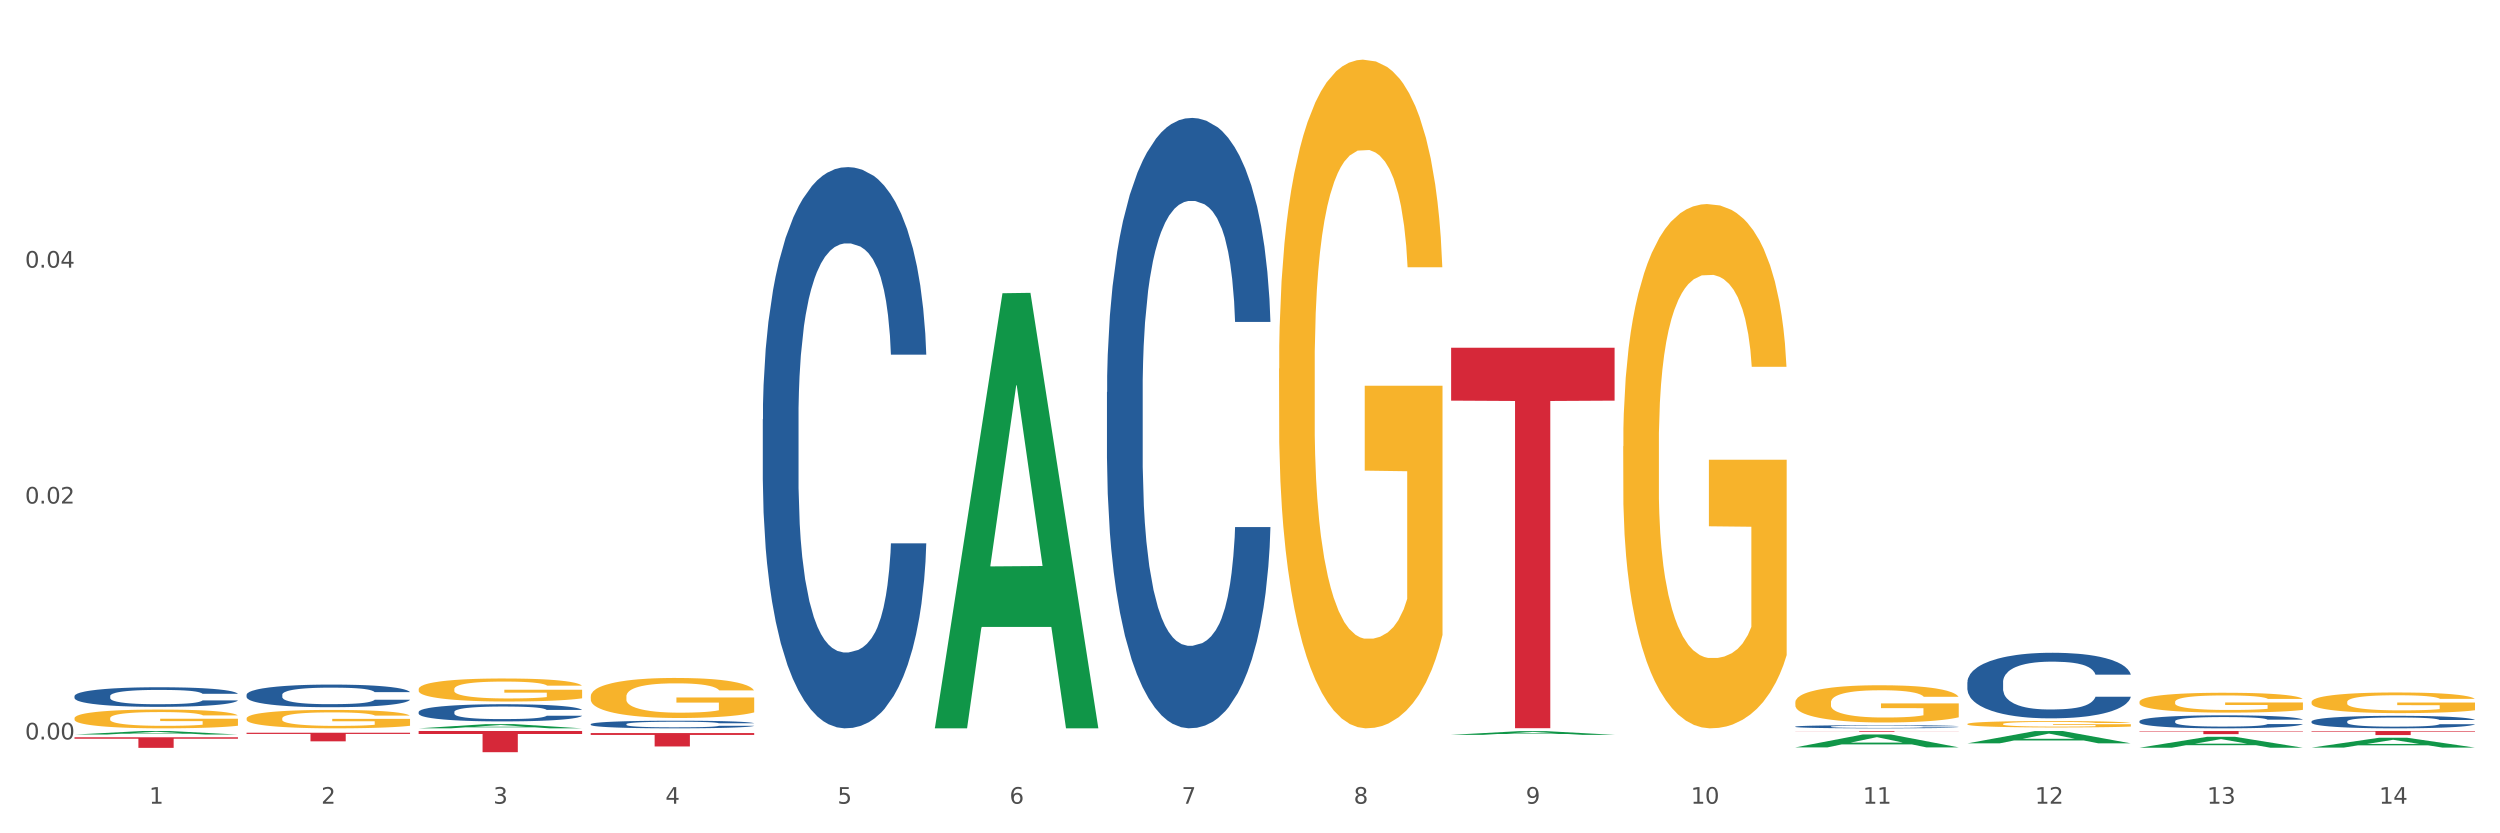 <?xml version="1.0" encoding="utf-8" standalone="no"?>
<!DOCTYPE svg PUBLIC "-//W3C//DTD SVG 1.1//EN"
  "http://www.w3.org/Graphics/SVG/1.1/DTD/svg11.dtd">
<svg xmlns:xlink="http://www.w3.org/1999/xlink" width="1080pt" height="360pt" viewBox="0 0 1080 360" xmlns="http://www.w3.org/2000/svg" version="1.1">
 <rect x="0" y="0" width="1080" height="360" fill="#333333" stroke="none"/>
 <defs>
  <style type="text/css">*{stroke-linejoin: round; stroke-linecap: butt}</style>
 </defs>
 <g id="figure_1">
  <g id="patch_1">
   <path d="M 0 360 
L 1080 360 
L 1080 0 
L 0 0 
z
" style="fill: #ffffff; stroke: #ffffff; stroke-linejoin: miter"/>
  </g>
  <g id="axes_1">
   <g id="matplotlib.axis_1">
    <g id="xtick_1">
     <g id="text_1">
      <!-- 1 -->
      <g style="fill: #4d4d4d" transform="translate(64.432 347.204) scale(0.096 -0.096)">
       <defs>
        <path id="DejaVuSans-31" d="M 794 531 
L 1825 531 
L 1825 4091 
L 703 3866 
L 703 4441 
L 1819 4666 
L 2450 4666 
L 2450 531 
L 3481 531 
L 3481 0 
L 794 0 
L 794 531 
z
" transform="scale(0.016)"/>
       </defs>
       <use xlink:href="#DejaVuSans-31"/>
      </g>
     </g>
    </g>
    <g id="xtick_2">
     <g id="text_2">
      <!-- 2 -->
      <g style="fill: #4d4d4d" transform="translate(138.771 347.204) scale(0.096 -0.096)">
       <defs>
        <path id="DejaVuSans-32" d="M 1228 531 
L 3431 531 
L 3431 0 
L 469 0 
L 469 531 
Q 828 903 1448 1529 
Q 2069 2156 2228 2338 
Q 2531 2678 2651 2914 
Q 2772 3150 2772 3378 
Q 2772 3750 2511 3984 
Q 2250 4219 1831 4219 
Q 1534 4219 1204 4116 
Q 875 4013 500 3803 
L 500 4441 
Q 881 4594 1212 4672 
Q 1544 4750 1819 4750 
Q 2544 4750 2975 4387 
Q 3406 4025 3406 3419 
Q 3406 3131 3298 2873 
Q 3191 2616 2906 2266 
Q 2828 2175 2409 1742 
Q 1991 1309 1228 531 
z
" transform="scale(0.016)"/>
       </defs>
       <use xlink:href="#DejaVuSans-32"/>
      </g>
     </g>
    </g>
    <g id="xtick_3">
     <g id="text_3">
      <!-- 3 -->
      <g style="fill: #4d4d4d" transform="translate(213.109 347.204) scale(0.096 -0.096)">
       <defs>
        <path id="DejaVuSans-33" d="M 2597 2516 
Q 3050 2419 3304 2112 
Q 3559 1806 3559 1356 
Q 3559 666 3084 287 
Q 2609 -91 1734 -91 
Q 1441 -91 1130 -33 
Q 819 25 488 141 
L 488 750 
Q 750 597 1062 519 
Q 1375 441 1716 441 
Q 2309 441 2620 675 
Q 2931 909 2931 1356 
Q 2931 1769 2642 2001 
Q 2353 2234 1838 2234 
L 1294 2234 
L 1294 2753 
L 1863 2753 
Q 2328 2753 2575 2939 
Q 2822 3125 2822 3475 
Q 2822 3834 2567 4026 
Q 2313 4219 1838 4219 
Q 1578 4219 1281 4162 
Q 984 4106 628 3988 
L 628 4550 
Q 988 4650 1302 4700 
Q 1616 4750 1894 4750 
Q 2613 4750 3031 4423 
Q 3450 4097 3450 3541 
Q 3450 3153 3228 2886 
Q 3006 2619 2597 2516 
z
" transform="scale(0.016)"/>
       </defs>
       <use xlink:href="#DejaVuSans-33"/>
      </g>
     </g>
    </g>
    <g id="xtick_4">
     <g id="text_4">
      <!-- 4 -->
      <g style="fill: #4d4d4d" transform="translate(287.448 347.204) scale(0.096 -0.096)">
       <defs>
        <path id="DejaVuSans-34" d="M 2419 4116 
L 825 1625 
L 2419 1625 
L 2419 4116 
z
M 2253 4666 
L 3047 4666 
L 3047 1625 
L 3713 1625 
L 3713 1100 
L 3047 1100 
L 3047 0 
L 2419 0 
L 2419 1100 
L 313 1100 
L 313 1709 
L 2253 4666 
z
" transform="scale(0.016)"/>
       </defs>
       <use xlink:href="#DejaVuSans-34"/>
      </g>
     </g>
    </g>
    <g id="xtick_5">
     <g id="text_5">
      <!-- 5 -->
      <g style="fill: #4d4d4d" transform="translate(361.787 347.204) scale(0.096 -0.096)">
       <defs>
        <path id="DejaVuSans-35" d="M 691 4666 
L 3169 4666 
L 3169 4134 
L 1269 4134 
L 1269 2991 
Q 1406 3038 1543 3061 
Q 1681 3084 1819 3084 
Q 2600 3084 3056 2656 
Q 3513 2228 3513 1497 
Q 3513 744 3044 326 
Q 2575 -91 1722 -91 
Q 1428 -91 1123 -41 
Q 819 9 494 109 
L 494 744 
Q 775 591 1075 516 
Q 1375 441 1709 441 
Q 2250 441 2565 725 
Q 2881 1009 2881 1497 
Q 2881 1984 2565 2268 
Q 2250 2553 1709 2553 
Q 1456 2553 1204 2497 
Q 953 2441 691 2322 
L 691 4666 
z
" transform="scale(0.016)"/>
       </defs>
       <use xlink:href="#DejaVuSans-35"/>
      </g>
     </g>
    </g>
    <g id="xtick_6">
     <g id="text_6">
      <!-- 6 -->
      <g style="fill: #4d4d4d" transform="translate(436.125 347.204) scale(0.096 -0.096)">
       <defs>
        <path id="DejaVuSans-36" d="M 2113 2584 
Q 1688 2584 1439 2293 
Q 1191 2003 1191 1497 
Q 1191 994 1439 701 
Q 1688 409 2113 409 
Q 2538 409 2786 701 
Q 3034 994 3034 1497 
Q 3034 2003 2786 2293 
Q 2538 2584 2113 2584 
z
M 3366 4563 
L 3366 3988 
Q 3128 4100 2886 4159 
Q 2644 4219 2406 4219 
Q 1781 4219 1451 3797 
Q 1122 3375 1075 2522 
Q 1259 2794 1537 2939 
Q 1816 3084 2150 3084 
Q 2853 3084 3261 2657 
Q 3669 2231 3669 1497 
Q 3669 778 3244 343 
Q 2819 -91 2113 -91 
Q 1303 -91 875 529 
Q 447 1150 447 2328 
Q 447 3434 972 4092 
Q 1497 4750 2381 4750 
Q 2619 4750 2861 4703 
Q 3103 4656 3366 4563 
z
" transform="scale(0.016)"/>
       </defs>
       <use xlink:href="#DejaVuSans-36"/>
      </g>
     </g>
    </g>
    <g id="xtick_7">
     <g id="text_7">
      <!-- 7 -->
      <g style="fill: #4d4d4d" transform="translate(510.464 347.204) scale(0.096 -0.096)">
       <defs>
        <path id="DejaVuSans-37" d="M 525 4666 
L 3525 4666 
L 3525 4397 
L 1831 0 
L 1172 0 
L 2766 4134 
L 525 4134 
L 525 4666 
z
" transform="scale(0.016)"/>
       </defs>
       <use xlink:href="#DejaVuSans-37"/>
      </g>
     </g>
    </g>
    <g id="xtick_8">
     <g id="text_8">
      <!-- 8 -->
      <g style="fill: #4d4d4d" transform="translate(584.803 347.204) scale(0.096 -0.096)">
       <defs>
        <path id="DejaVuSans-38" d="M 2034 2216 
Q 1584 2216 1326 1975 
Q 1069 1734 1069 1313 
Q 1069 891 1326 650 
Q 1584 409 2034 409 
Q 2484 409 2743 651 
Q 3003 894 3003 1313 
Q 3003 1734 2745 1975 
Q 2488 2216 2034 2216 
z
M 1403 2484 
Q 997 2584 770 2862 
Q 544 3141 544 3541 
Q 544 4100 942 4425 
Q 1341 4750 2034 4750 
Q 2731 4750 3128 4425 
Q 3525 4100 3525 3541 
Q 3525 3141 3298 2862 
Q 3072 2584 2669 2484 
Q 3125 2378 3379 2068 
Q 3634 1759 3634 1313 
Q 3634 634 3220 271 
Q 2806 -91 2034 -91 
Q 1263 -91 848 271 
Q 434 634 434 1313 
Q 434 1759 690 2068 
Q 947 2378 1403 2484 
z
M 1172 3481 
Q 1172 3119 1398 2916 
Q 1625 2713 2034 2713 
Q 2441 2713 2670 2916 
Q 2900 3119 2900 3481 
Q 2900 3844 2670 4047 
Q 2441 4250 2034 4250 
Q 1625 4250 1398 4047 
Q 1172 3844 1172 3481 
z
" transform="scale(0.016)"/>
       </defs>
       <use xlink:href="#DejaVuSans-38"/>
      </g>
     </g>
    </g>
    <g id="xtick_9">
     <g id="text_9">
      <!-- 9 -->
      <g style="fill: #4d4d4d" transform="translate(659.142 347.204) scale(0.096 -0.096)">
       <defs>
        <path id="DejaVuSans-39" d="M 703 97 
L 703 672 
Q 941 559 1184 500 
Q 1428 441 1663 441 
Q 2288 441 2617 861 
Q 2947 1281 2994 2138 
Q 2813 1869 2534 1725 
Q 2256 1581 1919 1581 
Q 1219 1581 811 2004 
Q 403 2428 403 3163 
Q 403 3881 828 4315 
Q 1253 4750 1959 4750 
Q 2769 4750 3195 4129 
Q 3622 3509 3622 2328 
Q 3622 1225 3098 567 
Q 2575 -91 1691 -91 
Q 1453 -91 1209 -44 
Q 966 3 703 97 
z
M 1959 2075 
Q 2384 2075 2632 2365 
Q 2881 2656 2881 3163 
Q 2881 3666 2632 3958 
Q 2384 4250 1959 4250 
Q 1534 4250 1286 3958 
Q 1038 3666 1038 3163 
Q 1038 2656 1286 2365 
Q 1534 2075 1959 2075 
z
" transform="scale(0.016)"/>
       </defs>
       <use xlink:href="#DejaVuSans-39"/>
      </g>
     </g>
    </g>
    <g id="xtick_10">
     <g id="text_10">
      <!-- 10 -->
      <g style="fill: #4d4d4d" transform="translate(730.426 347.204) scale(0.096 -0.096)">
       <defs>
        <path id="DejaVuSans-30" d="M 2034 4250 
Q 1547 4250 1301 3770 
Q 1056 3291 1056 2328 
Q 1056 1369 1301 889 
Q 1547 409 2034 409 
Q 2525 409 2770 889 
Q 3016 1369 3016 2328 
Q 3016 3291 2770 3770 
Q 2525 4250 2034 4250 
z
M 2034 4750 
Q 2819 4750 3233 4129 
Q 3647 3509 3647 2328 
Q 3647 1150 3233 529 
Q 2819 -91 2034 -91 
Q 1250 -91 836 529 
Q 422 1150 422 2328 
Q 422 3509 836 4129 
Q 1250 4750 2034 4750 
z
" transform="scale(0.016)"/>
       </defs>
       <use xlink:href="#DejaVuSans-31"/>
       <use xlink:href="#DejaVuSans-30" transform="translate(63.623 0)"/>
      </g>
     </g>
    </g>
    <g id="xtick_11">
     <g id="text_11">
      <!-- 11 -->
      <g style="fill: #4d4d4d" transform="translate(804.765 347.204) scale(0.096 -0.096)">
       <use xlink:href="#DejaVuSans-31"/>
       <use xlink:href="#DejaVuSans-31" transform="translate(63.623 0)"/>
      </g>
     </g>
    </g>
    <g id="xtick_12">
     <g id="text_12">
      <!-- 12 -->
      <g style="fill: #4d4d4d" transform="translate(879.104 347.204) scale(0.096 -0.096)">
       <use xlink:href="#DejaVuSans-31"/>
       <use xlink:href="#DejaVuSans-32" transform="translate(63.623 0)"/>
      </g>
     </g>
    </g>
    <g id="xtick_13">
     <g id="text_13">
      <!-- 13 -->
      <g style="fill: #4d4d4d" transform="translate(953.442 347.204) scale(0.096 -0.096)">
       <use xlink:href="#DejaVuSans-31"/>
       <use xlink:href="#DejaVuSans-33" transform="translate(63.623 0)"/>
      </g>
     </g>
    </g>
    <g id="xtick_14">
     <g id="text_14">
      <!-- 14 -->
      <g style="fill: #4d4d4d" transform="translate(1027.781 347.204) scale(0.096 -0.096)">
       <use xlink:href="#DejaVuSans-31"/>
       <use xlink:href="#DejaVuSans-34" transform="translate(63.623 0)"/>
      </g>
     </g>
    </g>
    <g id="xtick_15"/>
    <g id="xtick_16"/>
    <g id="xtick_17"/>
    <g id="xtick_18"/>
    <g id="xtick_19"/>
    <g id="xtick_20"/>
    <g id="xtick_21"/>
    <g id="xtick_22"/>
    <g id="xtick_23"/>
    <g id="xtick_24"/>
    <g id="xtick_25"/>
    <g id="xtick_26"/>
    <g id="xtick_27"/>
   </g>
   <g id="matplotlib.axis_2">
    <g id="ytick_1">
     <g id="text_15">
      <!-- 0.00 -->
      <g style="fill: #4d4d4d" transform="translate(10.8 319.451) scale(0.096 -0.096)">
       <defs>
        <path id="DejaVuSans-2e" d="M 684 794 
L 1344 794 
L 1344 0 
L 684 0 
L 684 794 
z
" transform="scale(0.016)"/>
       </defs>
       <use xlink:href="#DejaVuSans-30"/>
       <use xlink:href="#DejaVuSans-2e" transform="translate(63.623 0)"/>
       <use xlink:href="#DejaVuSans-30" transform="translate(95.41 0)"/>
       <use xlink:href="#DejaVuSans-30" transform="translate(159.033 0)"/>
      </g>
     </g>
    </g>
    <g id="ytick_2">
     <g id="text_16">
      <!-- 0.02 -->
      <g style="fill: #4d4d4d" transform="translate(10.8 217.541) scale(0.096 -0.096)">
       <use xlink:href="#DejaVuSans-30"/>
       <use xlink:href="#DejaVuSans-2e" transform="translate(63.623 0)"/>
       <use xlink:href="#DejaVuSans-30" transform="translate(95.41 0)"/>
       <use xlink:href="#DejaVuSans-32" transform="translate(159.033 0)"/>
      </g>
     </g>
    </g>
    <g id="ytick_3">
     <g id="text_17">
      <!-- 0.04 -->
      <g style="fill: #4d4d4d" transform="translate(10.8 115.63) scale(0.096 -0.096)">
       <use xlink:href="#DejaVuSans-30"/>
       <use xlink:href="#DejaVuSans-2e" transform="translate(63.623 0)"/>
       <use xlink:href="#DejaVuSans-30" transform="translate(95.41 0)"/>
       <use xlink:href="#DejaVuSans-34" transform="translate(159.033 0)"/>
      </g>
     </g>
    </g>
    <g id="ytick_4"/>
    <g id="ytick_5"/>
    <g id="ytick_6"/>
   </g>
   <g id="PolyCollection_1">
    <path d="M 32.175 317.324 
L 32.248 317.323 
L 61.37 315.805 
L 73.456 315.804 
L 102.797 317.327 
L 88.818 317.327 
L 82.484 316.972 
L 52.415 316.972 
L 52.197 316.978 
L 46.081 317.327 
L 32.175 317.327 
L 32.175 317.324 
L 56.201 316.761 
L 78.698 316.759 
L 67.559 316.129 
L 67.413 316.126 
L 67.267 316.13 
L 56.128 316.759 
L 56.201 316.761 
L 32.175 317.324 
z
" clip-path="url(#ped62e081a7)" style="fill: #109648"/>
    <path d="M 180.852 314.64 
L 180.925 314.639 
L 210.048 312.813 
L 222.133 312.811 
L 251.474 314.644 
L 237.495 314.644 
L 231.161 314.217 
L 201.092 314.217 
L 200.874 314.224 
L 194.758 314.644 
L 180.852 314.644 
L 180.852 314.64 
L 204.878 313.962 
L 227.375 313.961 
L 216.236 313.202 
L 216.09 313.198 
L 215.945 313.203 
L 204.806 313.961 
L 204.878 313.962 
L 180.852 314.64 
z
" clip-path="url(#ped62e081a7)" style="fill: #109648"/>
    <path d="M 403.869 314.29 
L 403.941 314.114 
L 433.064 126.677 
L 445.15 126.501 
L 474.49 314.644 
L 460.512 314.644 
L 454.177 270.832 
L 424.109 270.832 
L 423.89 271.539 
L 417.774 314.644 
L 403.869 314.644 
L 403.869 314.29 
L 427.895 244.686 
L 450.392 244.51 
L 439.252 166.602 
L 439.107 166.249 
L 438.961 166.779 
L 427.822 244.51 
L 427.895 244.686 
L 403.869 314.29 
z
" clip-path="url(#ped62e081a7)" style="fill: #109648"/>
    <path d="M 626.885 317.45 
L 626.957 317.449 
L 656.08 315.86 
L 668.166 315.859 
L 697.506 317.453 
L 683.528 317.453 
L 677.194 317.082 
L 647.125 317.082 
L 646.906 317.088 
L 640.791 317.453 
L 626.885 317.453 
L 626.885 317.45 
L 650.911 316.86 
L 673.408 316.859 
L 662.268 316.198 
L 662.123 316.195 
L 661.977 316.2 
L 650.838 316.859 
L 650.911 316.86 
L 626.885 317.45 
z
" clip-path="url(#ped62e081a7)" style="fill: #109648"/>
    <path d="M 552.546 159.253 
L 552.629 158.989 
L 552.629 149.492 
L 552.796 141.313 
L 553.63 121.527 
L 554.881 105.17 
L 555.798 96.464 
L 556.715 89.34 
L 557.799 82.217 
L 559.133 74.83 
L 561.551 64.014 
L 563.052 58.473 
L 564.886 52.669 
L 568.221 44.227 
L 570.639 39.478 
L 573.141 35.521 
L 577.226 30.772 
L 579.894 28.662 
L 582.729 27.079 
L 586.148 26.023 
L 588.732 25.759 
L 594.402 26.551 
L 599.238 28.925 
L 601.573 30.772 
L 604.574 33.938 
L 606.158 36.049 
L 608.743 40.27 
L 611.411 45.81 
L 613.246 50.559 
L 615.997 59.529 
L 618.082 68.499 
L 619.999 79.579 
L 621 87.23 
L 621.75 94.353 
L 622.417 102.531 
L 623.084 115.459 
L 608.076 115.459 
L 607.493 106.225 
L 606.575 97.519 
L 605.241 89.077 
L 604.074 83.8 
L 602.073 77.205 
L 600.239 72.984 
L 598.321 69.818 
L 595.986 67.179 
L 594.152 65.86 
L 591.567 64.805 
L 586.481 65.069 
L 583.063 67.179 
L 580.728 69.818 
L 579.227 72.192 
L 577.893 74.83 
L 576.392 78.524 
L 574.641 84.064 
L 573.391 89.077 
L 572.14 95.408 
L 571.139 101.74 
L 570.222 109.127 
L 569.472 117.042 
L 568.888 125.22 
L 568.388 135.245 
L 567.971 151.866 
L 567.971 188.01 
L 568.138 196.188 
L 568.555 207.005 
L 569.055 215.183 
L 569.889 224.945 
L 570.639 231.54 
L 572.057 241.038 
L 573.641 248.952 
L 574.891 253.965 
L 576.142 258.186 
L 578.31 263.99 
L 580.728 268.739 
L 582.812 271.641 
L 585.647 274.279 
L 587.565 275.334 
L 589.233 275.862 
L 593.318 275.862 
L 596.236 275.071 
L 599.488 273.224 
L 601.99 270.849 
L 604.074 267.947 
L 606.409 263.199 
L 607.909 258.714 
L 607.909 203.575 
L 589.566 203.311 
L 589.566 166.64 
L 623.168 166.64 
L 623.168 274.279 
L 621.75 279.819 
L 620.166 284.832 
L 618.499 289.317 
L 615.997 294.857 
L 612.996 300.134 
L 610.327 303.827 
L 607.493 306.993 
L 604.157 309.895 
L 599.822 312.533 
L 597.154 313.589 
L 593.818 314.38 
L 589.9 314.644 
L 586.481 314.116 
L 583.146 312.797 
L 579.644 310.423 
L 576.226 306.993 
L 573.641 303.563 
L 571.056 299.342 
L 568.305 293.802 
L 566.137 288.525 
L 564.469 283.777 
L 562.635 277.709 
L 560.634 269.794 
L 559.133 262.671 
L 557.799 255.284 
L 556.381 245.786 
L 555.381 237.608 
L 554.38 227.319 
L 553.797 219.668 
L 553.13 207.796 
L 552.629 191.175 
L 552.546 159.253 
z
" clip-path="url(#ped62e081a7)" style="fill: #f7b32b"/>
    <path d="M 701.223 192.808 
L 701.307 192.601 
L 701.307 185.154 
L 701.474 178.742 
L 702.307 163.228 
L 703.558 150.403 
L 704.475 143.577 
L 705.392 137.992 
L 706.476 132.407 
L 707.81 126.615 
L 710.228 118.134 
L 711.729 113.79 
L 713.563 109.239 
L 716.899 102.62 
L 719.317 98.896 
L 721.818 95.794 
L 725.903 92.07 
L 728.572 90.415 
L 731.406 89.174 
L 734.825 88.347 
L 737.41 88.14 
L 743.08 88.761 
L 747.915 90.622 
L 750.25 92.07 
L 753.252 94.552 
L 754.836 96.207 
L 757.421 99.517 
L 760.089 103.861 
L 761.923 107.584 
L 764.675 114.617 
L 766.759 121.65 
L 768.677 130.338 
L 769.677 136.337 
L 770.428 141.922 
L 771.095 148.334 
L 771.762 158.47 
L 756.754 158.47 
L 756.17 151.23 
L 755.253 144.404 
L 753.919 137.785 
L 752.751 133.648 
L 750.75 128.476 
L 748.916 125.167 
L 746.998 122.684 
L 744.664 120.616 
L 742.829 119.582 
L 740.245 118.754 
L 735.159 118.961 
L 731.74 120.616 
L 729.405 122.684 
L 727.905 124.546 
L 726.571 126.615 
L 725.07 129.511 
L 723.319 133.855 
L 722.068 137.785 
L 720.817 142.749 
L 719.817 147.714 
L 718.9 153.506 
L 718.149 159.711 
L 717.566 166.124 
L 717.065 173.984 
L 716.648 187.016 
L 716.648 215.354 
L 716.815 221.767 
L 717.232 230.248 
L 717.732 236.66 
L 718.566 244.314 
L 719.317 249.485 
L 720.734 256.932 
L 722.318 263.137 
L 723.569 267.068 
L 724.82 270.377 
L 726.987 274.928 
L 729.405 278.651 
L 731.49 280.927 
L 734.325 282.995 
L 736.242 283.823 
L 737.91 284.236 
L 741.996 284.236 
L 744.914 283.616 
L 748.166 282.168 
L 750.667 280.306 
L 752.751 278.031 
L 755.086 274.308 
L 756.587 270.791 
L 756.587 227.559 
L 738.244 227.352 
L 738.244 198.599 
L 771.845 198.599 
L 771.845 282.995 
L 770.428 287.339 
L 768.844 291.269 
L 767.176 294.786 
L 764.675 299.13 
L 761.673 303.267 
L 759.005 306.163 
L 756.17 308.645 
L 752.835 310.92 
L 748.499 312.989 
L 745.831 313.816 
L 742.496 314.437 
L 738.577 314.644 
L 735.159 314.23 
L 731.823 313.196 
L 728.321 311.334 
L 724.903 308.645 
L 722.318 305.956 
L 719.733 302.646 
L 716.982 298.302 
L 714.814 294.165 
L 713.147 290.442 
L 711.312 285.684 
L 709.311 279.479 
L 707.81 273.894 
L 706.476 268.102 
L 705.059 260.655 
L 704.058 254.243 
L 703.058 246.176 
L 702.474 240.177 
L 701.807 230.868 
L 701.307 217.837 
L 701.223 192.808 
z
" clip-path="url(#ped62e081a7)" style="fill: #f7b32b"/>
    <path d="M 775.562 303.461 
L 775.645 303.447 
L 775.645 302.917 
L 775.812 302.462 
L 776.646 301.359 
L 777.897 300.448 
L 778.814 299.963 
L 779.731 299.566 
L 780.815 299.17 
L 782.149 298.758 
L 784.567 298.155 
L 786.068 297.847 
L 787.902 297.523 
L 791.237 297.053 
L 793.655 296.788 
L 796.157 296.568 
L 800.242 296.303 
L 802.91 296.186 
L 805.745 296.098 
L 809.164 296.039 
L 811.748 296.024 
L 817.418 296.068 
L 822.254 296.201 
L 824.589 296.303 
L 827.59 296.48 
L 829.175 296.597 
L 831.759 296.833 
L 834.427 297.141 
L 836.262 297.406 
L 839.013 297.906 
L 841.098 298.405 
L 843.015 299.023 
L 844.016 299.449 
L 844.766 299.846 
L 845.433 300.301 
L 846.1 301.021 
L 831.092 301.021 
L 830.509 300.507 
L 829.592 300.022 
L 828.257 299.552 
L 827.09 299.258 
L 825.089 298.89 
L 823.255 298.655 
L 821.337 298.479 
L 819.002 298.332 
L 817.168 298.258 
L 814.583 298.199 
L 809.497 298.214 
L 806.079 298.332 
L 803.744 298.479 
L 802.243 298.611 
L 800.909 298.758 
L 799.408 298.964 
L 797.657 299.272 
L 796.407 299.552 
L 795.156 299.904 
L 794.156 300.257 
L 793.238 300.669 
L 792.488 301.11 
L 791.904 301.565 
L 791.404 302.124 
L 790.987 303.05 
L 790.987 305.063 
L 791.154 305.519 
L 791.571 306.122 
L 792.071 306.577 
L 792.905 307.121 
L 793.655 307.488 
L 795.073 308.018 
L 796.657 308.459 
L 797.908 308.738 
L 799.158 308.973 
L 801.326 309.296 
L 803.744 309.561 
L 805.829 309.723 
L 808.663 309.87 
L 810.581 309.928 
L 812.249 309.958 
L 816.334 309.958 
L 819.253 309.914 
L 822.504 309.811 
L 825.006 309.678 
L 827.09 309.517 
L 829.425 309.252 
L 830.926 309.002 
L 830.926 305.93 
L 812.582 305.916 
L 812.582 303.873 
L 846.184 303.873 
L 846.184 309.87 
L 844.766 310.178 
L 843.182 310.457 
L 841.515 310.707 
L 839.013 311.016 
L 836.012 311.31 
L 833.344 311.516 
L 830.509 311.692 
L 827.174 311.854 
L 822.838 312.001 
L 820.17 312.059 
L 816.835 312.104 
L 812.916 312.118 
L 809.497 312.089 
L 806.162 312.015 
L 802.66 311.883 
L 799.242 311.692 
L 796.657 311.501 
L 794.072 311.266 
L 791.321 310.957 
L 789.153 310.663 
L 787.485 310.399 
L 785.651 310.061 
L 783.65 309.62 
L 782.149 309.223 
L 780.815 308.811 
L 779.398 308.282 
L 778.397 307.827 
L 777.396 307.253 
L 776.813 306.827 
L 776.146 306.166 
L 775.645 305.24 
L 775.562 303.461 
z
" clip-path="url(#ped62e081a7)" style="fill: #f7b32b"/>
    <path d="M 849.901 312.77 
L 849.984 312.767 
L 849.984 312.676 
L 850.151 312.598 
L 850.985 312.408 
L 852.235 312.252 
L 853.153 312.168 
L 854.07 312.1 
L 855.154 312.032 
L 856.488 311.961 
L 858.906 311.857 
L 860.407 311.804 
L 862.241 311.749 
L 865.576 311.668 
L 867.994 311.622 
L 870.495 311.584 
L 874.581 311.539 
L 877.249 311.519 
L 880.084 311.504 
L 883.502 311.493 
L 886.087 311.491 
L 891.757 311.499 
L 896.593 311.521 
L 898.927 311.539 
L 901.929 311.569 
L 903.513 311.59 
L 906.098 311.63 
L 908.766 311.683 
L 910.601 311.729 
L 913.352 311.814 
L 915.436 311.9 
L 917.354 312.007 
L 918.355 312.08 
L 919.105 312.148 
L 919.772 312.226 
L 920.439 312.35 
L 905.431 312.35 
L 904.847 312.262 
L 903.93 312.178 
L 902.596 312.098 
L 901.429 312.047 
L 899.428 311.984 
L 897.593 311.943 
L 895.676 311.913 
L 893.341 311.888 
L 891.507 311.875 
L 888.922 311.865 
L 883.836 311.868 
L 880.417 311.888 
L 878.083 311.913 
L 876.582 311.936 
L 875.248 311.961 
L 873.747 311.996 
L 871.996 312.05 
L 870.745 312.098 
L 869.495 312.158 
L 868.494 312.219 
L 867.577 312.29 
L 866.827 312.365 
L 866.243 312.444 
L 865.743 312.54 
L 865.326 312.699 
L 865.326 313.045 
L 865.493 313.124 
L 865.91 313.227 
L 866.41 313.306 
L 867.244 313.399 
L 867.994 313.462 
L 869.411 313.553 
L 870.996 313.629 
L 872.246 313.677 
L 873.497 313.718 
L 875.665 313.773 
L 878.083 313.819 
L 880.167 313.847 
L 883.002 313.872 
L 884.92 313.882 
L 886.587 313.887 
L 890.673 313.887 
L 893.591 313.879 
L 896.843 313.862 
L 899.344 313.839 
L 901.429 313.811 
L 903.763 313.766 
L 905.264 313.723 
L 905.264 313.194 
L 886.921 313.192 
L 886.921 312.841 
L 920.523 312.841 
L 920.523 313.872 
L 919.105 313.925 
L 917.521 313.973 
L 915.853 314.016 
L 913.352 314.069 
L 910.35 314.12 
L 907.682 314.155 
L 904.847 314.185 
L 901.512 314.213 
L 897.177 314.238 
L 894.508 314.248 
L 891.173 314.256 
L 887.254 314.259 
L 883.836 314.253 
L 880.501 314.241 
L 876.999 314.218 
L 873.58 314.185 
L 870.996 314.152 
L 868.411 314.112 
L 865.659 314.059 
L 863.492 314.008 
L 861.824 313.963 
L 859.99 313.905 
L 857.989 313.829 
L 856.488 313.761 
L 855.154 313.69 
L 853.736 313.599 
L 852.736 313.521 
L 851.735 313.422 
L 851.151 313.349 
L 850.484 313.235 
L 849.984 313.076 
L 849.901 312.77 
z
" clip-path="url(#ped62e081a7)" style="fill: #f7b32b"/>
    <path d="M 32.175 310.277 
L 32.258 310.27 
L 32.258 310.003 
L 32.425 309.773 
L 33.259 309.217 
L 34.51 308.757 
L 35.427 308.512 
L 36.344 308.312 
L 37.428 308.112 
L 38.762 307.904 
L 41.18 307.601 
L 42.681 307.445 
L 44.515 307.282 
L 47.85 307.044 
L 50.268 306.911 
L 52.77 306.8 
L 56.855 306.666 
L 59.523 306.607 
L 62.358 306.563 
L 65.777 306.533 
L 68.361 306.525 
L 74.031 306.548 
L 78.867 306.614 
L 81.202 306.666 
L 84.203 306.755 
L 85.788 306.815 
L 88.372 306.933 
L 91.04 307.089 
L 92.875 307.222 
L 95.626 307.474 
L 97.711 307.727 
L 99.628 308.038 
L 100.629 308.253 
L 101.379 308.453 
L 102.046 308.683 
L 102.713 309.046 
L 87.705 309.046 
L 87.122 308.787 
L 86.204 308.542 
L 84.87 308.305 
L 83.703 308.157 
L 81.702 307.971 
L 79.868 307.853 
L 77.95 307.764 
L 75.615 307.689 
L 73.781 307.652 
L 71.196 307.623 
L 66.11 307.63 
L 62.692 307.689 
L 60.357 307.764 
L 58.856 307.83 
L 57.522 307.904 
L 56.021 308.008 
L 54.27 308.164 
L 53.02 308.305 
L 51.769 308.483 
L 50.768 308.661 
L 49.851 308.868 
L 49.101 309.091 
L 48.517 309.321 
L 48.017 309.602 
L 47.6 310.069 
L 47.6 311.085 
L 47.767 311.315 
L 48.184 311.619 
L 48.684 311.849 
L 49.518 312.123 
L 50.268 312.308 
L 51.686 312.575 
L 53.27 312.798 
L 54.52 312.939 
L 55.771 313.057 
L 57.939 313.22 
L 60.357 313.354 
L 62.441 313.435 
L 65.276 313.509 
L 67.194 313.539 
L 68.862 313.554 
L 72.947 313.554 
L 75.865 313.532 
L 79.117 313.48 
L 81.619 313.413 
L 83.703 313.332 
L 86.038 313.198 
L 87.538 313.072 
L 87.538 311.523 
L 69.195 311.515 
L 69.195 310.485 
L 102.797 310.485 
L 102.797 313.509 
L 101.379 313.665 
L 99.795 313.806 
L 98.128 313.932 
L 95.626 314.088 
L 92.625 314.236 
L 89.956 314.34 
L 87.122 314.429 
L 83.786 314.51 
L 79.451 314.584 
L 76.783 314.614 
L 73.447 314.636 
L 69.529 314.644 
L 66.11 314.629 
L 62.775 314.592 
L 59.273 314.525 
L 55.855 314.429 
L 53.27 314.332 
L 50.685 314.214 
L 47.934 314.058 
L 45.766 313.91 
L 44.098 313.776 
L 42.264 313.606 
L 40.263 313.383 
L 38.762 313.183 
L 37.428 312.976 
L 36.01 312.709 
L 35.01 312.479 
L 34.009 312.19 
L 33.426 311.975 
L 32.759 311.641 
L 32.258 311.174 
L 32.175 310.277 
z
" clip-path="url(#ped62e081a7)" style="fill: #f7b32b"/>
    <path d="M 106.514 310.36 
L 106.597 310.353 
L 106.597 310.091 
L 106.764 309.865 
L 107.598 309.32 
L 108.848 308.869 
L 109.765 308.629 
L 110.683 308.432 
L 111.767 308.236 
L 113.101 308.032 
L 115.519 307.734 
L 117.019 307.581 
L 118.854 307.421 
L 122.189 307.189 
L 124.607 307.058 
L 127.108 306.949 
L 131.194 306.818 
L 133.862 306.759 
L 136.697 306.716 
L 140.115 306.687 
L 142.7 306.679 
L 148.37 306.701 
L 153.206 306.767 
L 155.54 306.818 
L 158.542 306.905 
L 160.126 306.963 
L 162.711 307.08 
L 165.379 307.232 
L 167.213 307.363 
L 169.965 307.61 
L 172.049 307.858 
L 173.967 308.163 
L 174.968 308.374 
L 175.718 308.571 
L 176.385 308.796 
L 177.052 309.152 
L 162.044 309.152 
L 161.46 308.898 
L 160.543 308.658 
L 159.209 308.425 
L 158.042 308.28 
L 156.041 308.098 
L 154.206 307.981 
L 152.289 307.894 
L 149.954 307.821 
L 148.12 307.785 
L 145.535 307.756 
L 140.449 307.763 
L 137.03 307.821 
L 134.696 307.894 
L 133.195 307.96 
L 131.861 308.032 
L 130.36 308.134 
L 128.609 308.287 
L 127.358 308.425 
L 126.108 308.6 
L 125.107 308.774 
L 124.19 308.978 
L 123.44 309.196 
L 122.856 309.422 
L 122.356 309.698 
L 121.939 310.156 
L 121.939 311.153 
L 122.106 311.378 
L 122.522 311.676 
L 123.023 311.902 
L 123.856 312.171 
L 124.607 312.353 
L 126.024 312.615 
L 127.609 312.833 
L 128.859 312.971 
L 130.11 313.087 
L 132.278 313.247 
L 134.696 313.378 
L 136.78 313.458 
L 139.615 313.531 
L 141.533 313.56 
L 143.2 313.575 
L 147.286 313.575 
L 150.204 313.553 
L 153.456 313.502 
L 155.957 313.436 
L 158.042 313.356 
L 160.376 313.225 
L 161.877 313.102 
L 161.877 311.582 
L 143.534 311.574 
L 143.534 310.563 
L 177.135 310.563 
L 177.135 313.531 
L 175.718 313.684 
L 174.134 313.822 
L 172.466 313.946 
L 169.965 314.098 
L 166.963 314.244 
L 164.295 314.346 
L 161.46 314.433 
L 158.125 314.513 
L 153.789 314.586 
L 151.121 314.615 
L 147.786 314.637 
L 143.867 314.644 
L 140.449 314.629 
L 137.114 314.593 
L 133.612 314.527 
L 130.193 314.433 
L 127.609 314.338 
L 125.024 314.222 
L 122.272 314.069 
L 120.104 313.924 
L 118.437 313.793 
L 116.603 313.626 
L 114.601 313.407 
L 113.101 313.211 
L 111.767 313.007 
L 110.349 312.745 
L 109.349 312.52 
L 108.348 312.236 
L 107.764 312.025 
L 107.097 311.698 
L 106.597 311.24 
L 106.514 310.36 
z
" clip-path="url(#ped62e081a7)" style="fill: #f7b32b"/>
    <path d="M 180.852 297.705 
L 180.936 297.696 
L 180.936 297.369 
L 181.103 297.087 
L 181.936 296.405 
L 183.187 295.841 
L 184.104 295.541 
L 185.021 295.296 
L 186.105 295.05 
L 187.439 294.796 
L 189.857 294.423 
L 191.358 294.232 
L 193.192 294.032 
L 196.528 293.741 
L 198.946 293.578 
L 201.447 293.441 
L 205.533 293.278 
L 208.201 293.205 
L 211.036 293.15 
L 214.454 293.114 
L 217.039 293.105 
L 222.709 293.132 
L 227.545 293.214 
L 229.879 293.278 
L 232.881 293.387 
L 234.465 293.459 
L 237.05 293.605 
L 239.718 293.796 
L 241.552 293.959 
L 244.304 294.269 
L 246.388 294.578 
L 248.306 294.959 
L 249.306 295.223 
L 250.057 295.469 
L 250.724 295.75 
L 251.391 296.196 
L 236.383 296.196 
L 235.799 295.878 
L 234.882 295.578 
L 233.548 295.287 
L 232.38 295.105 
L 230.379 294.878 
L 228.545 294.732 
L 226.627 294.623 
L 224.293 294.532 
L 222.458 294.487 
L 219.874 294.45 
L 214.788 294.459 
L 211.369 294.532 
L 209.034 294.623 
L 207.534 294.705 
L 206.2 294.796 
L 204.699 294.923 
L 202.948 295.114 
L 201.697 295.287 
L 200.446 295.505 
L 199.446 295.723 
L 198.529 295.978 
L 197.778 296.25 
L 197.195 296.532 
L 196.694 296.878 
L 196.277 297.45 
L 196.277 298.696 
L 196.444 298.978 
L 196.861 299.35 
L 197.361 299.632 
L 198.195 299.969 
L 198.946 300.196 
L 200.363 300.523 
L 201.947 300.796 
L 203.198 300.969 
L 204.449 301.114 
L 206.616 301.314 
L 209.034 301.478 
L 211.119 301.578 
L 213.954 301.669 
L 215.871 301.705 
L 217.539 301.723 
L 221.625 301.723 
L 224.543 301.696 
L 227.795 301.632 
L 230.296 301.55 
L 232.38 301.45 
L 234.715 301.287 
L 236.216 301.132 
L 236.216 299.232 
L 217.873 299.223 
L 217.873 297.959 
L 251.474 297.959 
L 251.474 301.669 
L 250.057 301.859 
L 248.473 302.032 
L 246.805 302.187 
L 244.304 302.378 
L 241.302 302.559 
L 238.634 302.687 
L 235.799 302.796 
L 232.464 302.896 
L 228.128 302.987 
L 225.46 303.023 
L 222.125 303.05 
L 218.206 303.06 
L 214.788 303.041 
L 211.452 302.996 
L 207.951 302.914 
L 204.532 302.796 
L 201.947 302.678 
L 199.362 302.532 
L 196.611 302.341 
L 194.443 302.159 
L 192.776 301.996 
L 190.941 301.787 
L 188.94 301.514 
L 187.439 301.269 
L 186.105 301.014 
L 184.688 300.687 
L 183.687 300.405 
L 182.687 300.05 
L 182.103 299.787 
L 181.436 299.378 
L 180.936 298.805 
L 180.852 297.705 
z
" clip-path="url(#ped62e081a7)" style="fill: #f7b32b"/>
    <path d="M 255.191 300.873 
L 255.275 300.857 
L 255.275 300.288 
L 255.441 299.798 
L 256.275 298.613 
L 257.526 297.633 
L 258.443 297.111 
L 259.36 296.685 
L 260.444 296.258 
L 261.778 295.815 
L 264.196 295.167 
L 265.697 294.835 
L 267.531 294.488 
L 270.866 293.982 
L 273.284 293.697 
L 275.786 293.46 
L 279.871 293.176 
L 282.539 293.049 
L 285.374 292.955 
L 288.793 292.891 
L 291.377 292.876 
L 297.047 292.923 
L 301.883 293.065 
L 304.218 293.176 
L 307.219 293.365 
L 308.804 293.492 
L 311.388 293.745 
L 314.057 294.077 
L 315.891 294.361 
L 318.642 294.899 
L 320.727 295.436 
L 322.645 296.1 
L 323.645 296.558 
L 324.395 296.985 
L 325.062 297.475 
L 325.73 298.249 
L 310.721 298.249 
L 310.138 297.696 
L 309.221 297.175 
L 307.886 296.669 
L 306.719 296.353 
L 304.718 295.958 
L 302.884 295.705 
L 300.966 295.515 
L 298.631 295.357 
L 296.797 295.278 
L 294.212 295.215 
L 289.126 295.231 
L 285.708 295.357 
L 283.373 295.515 
L 281.872 295.657 
L 280.538 295.815 
L 279.037 296.037 
L 277.286 296.368 
L 276.036 296.669 
L 274.785 297.048 
L 273.785 297.427 
L 272.867 297.87 
L 272.117 298.344 
L 271.533 298.834 
L 271.033 299.435 
L 270.616 300.43 
L 270.616 302.596 
L 270.783 303.086 
L 271.2 303.734 
L 271.7 304.224 
L 272.534 304.809 
L 273.284 305.204 
L 274.702 305.773 
L 276.286 306.247 
L 277.537 306.547 
L 278.787 306.8 
L 280.955 307.148 
L 283.373 307.432 
L 285.458 307.606 
L 288.292 307.764 
L 290.21 307.827 
L 291.878 307.859 
L 295.963 307.859 
L 298.882 307.812 
L 302.133 307.701 
L 304.635 307.559 
L 306.719 307.385 
L 309.054 307.1 
L 310.555 306.832 
L 310.555 303.528 
L 292.211 303.513 
L 292.211 301.316 
L 325.813 301.316 
L 325.813 307.764 
L 324.395 308.096 
L 322.811 308.396 
L 321.144 308.665 
L 318.642 308.997 
L 315.641 309.313 
L 312.973 309.534 
L 310.138 309.724 
L 306.803 309.898 
L 302.467 310.056 
L 299.799 310.119 
L 296.464 310.167 
L 292.545 310.182 
L 289.126 310.151 
L 285.791 310.072 
L 282.289 309.929 
L 278.871 309.724 
L 276.286 309.519 
L 273.701 309.266 
L 270.95 308.934 
L 268.782 308.618 
L 267.114 308.333 
L 265.28 307.97 
L 263.279 307.495 
L 261.778 307.069 
L 260.444 306.626 
L 259.027 306.057 
L 258.026 305.567 
L 257.025 304.951 
L 256.442 304.492 
L 255.775 303.781 
L 255.275 302.785 
L 255.191 300.873 
z
" clip-path="url(#ped62e081a7)" style="fill: #f7b32b"/>
    <path d="M 998.578 303.269 
L 998.662 303.261 
L 998.662 302.967 
L 998.828 302.715 
L 999.662 302.104 
L 1000.913 301.599 
L 1001.83 301.33 
L 1002.747 301.11 
L 1003.831 300.89 
L 1005.165 300.662 
L 1007.583 300.328 
L 1009.084 300.157 
L 1010.918 299.978 
L 1014.253 299.717 
L 1016.671 299.571 
L 1019.173 299.449 
L 1023.258 299.302 
L 1025.926 299.237 
L 1028.761 299.188 
L 1032.18 299.155 
L 1034.765 299.147 
L 1040.434 299.172 
L 1045.27 299.245 
L 1047.605 299.302 
L 1050.607 299.4 
L 1052.191 299.465 
L 1054.775 299.595 
L 1057.444 299.766 
L 1059.278 299.913 
L 1062.029 300.19 
L 1064.114 300.467 
L 1066.032 300.809 
L 1067.032 301.045 
L 1067.783 301.265 
L 1068.45 301.518 
L 1069.117 301.917 
L 1054.108 301.917 
L 1053.525 301.632 
L 1052.608 301.363 
L 1051.274 301.102 
L 1050.106 300.939 
L 1048.105 300.736 
L 1046.271 300.605 
L 1044.353 300.507 
L 1042.019 300.426 
L 1040.184 300.385 
L 1037.599 300.353 
L 1032.513 300.361 
L 1029.095 300.426 
L 1026.76 300.507 
L 1025.259 300.581 
L 1023.925 300.662 
L 1022.425 300.776 
L 1020.674 300.947 
L 1019.423 301.102 
L 1018.172 301.298 
L 1017.172 301.493 
L 1016.255 301.721 
L 1015.504 301.966 
L 1014.92 302.218 
L 1014.42 302.528 
L 1014.003 303.041 
L 1014.003 304.157 
L 1014.17 304.409 
L 1014.587 304.743 
L 1015.087 304.996 
L 1015.921 305.297 
L 1016.671 305.501 
L 1018.089 305.794 
L 1019.673 306.038 
L 1020.924 306.193 
L 1022.174 306.323 
L 1024.342 306.503 
L 1026.76 306.649 
L 1028.845 306.739 
L 1031.68 306.82 
L 1033.597 306.853 
L 1035.265 306.869 
L 1039.35 306.869 
L 1042.269 306.845 
L 1045.52 306.788 
L 1048.022 306.714 
L 1050.106 306.625 
L 1052.441 306.478 
L 1053.942 306.34 
L 1053.942 304.637 
L 1035.598 304.629 
L 1035.598 303.497 
L 1069.2 303.497 
L 1069.2 306.82 
L 1067.783 306.991 
L 1066.198 307.146 
L 1064.531 307.285 
L 1062.029 307.456 
L 1059.028 307.619 
L 1056.36 307.733 
L 1053.525 307.83 
L 1050.19 307.92 
L 1045.854 308.001 
L 1043.186 308.034 
L 1039.851 308.058 
L 1035.932 308.067 
L 1032.513 308.05 
L 1029.178 308.01 
L 1025.676 307.936 
L 1022.258 307.83 
L 1019.673 307.724 
L 1017.088 307.594 
L 1014.337 307.423 
L 1012.169 307.26 
L 1010.501 307.113 
L 1008.667 306.926 
L 1006.666 306.682 
L 1005.165 306.462 
L 1003.831 306.234 
L 1002.414 305.941 
L 1001.413 305.688 
L 1000.413 305.37 
L 999.829 305.134 
L 999.162 304.768 
L 998.662 304.254 
L 998.578 303.269 
z
" clip-path="url(#ped62e081a7)" style="fill: #f7b32b"/>
    <path d="M 924.24 303.237 
L 924.323 303.229 
L 924.323 302.947 
L 924.49 302.704 
L 925.323 302.116 
L 926.574 301.63 
L 927.491 301.371 
L 928.408 301.159 
L 929.492 300.948 
L 930.826 300.728 
L 933.244 300.406 
L 934.745 300.242 
L 936.58 300.069 
L 939.915 299.818 
L 942.333 299.677 
L 944.834 299.56 
L 948.92 299.418 
L 951.588 299.356 
L 954.423 299.309 
L 957.841 299.277 
L 960.426 299.269 
L 966.096 299.293 
L 970.932 299.364 
L 973.266 299.418 
L 976.268 299.513 
L 977.852 299.575 
L 980.437 299.701 
L 983.105 299.865 
L 984.939 300.007 
L 987.691 300.273 
L 989.775 300.54 
L 991.693 300.869 
L 992.693 301.096 
L 993.444 301.308 
L 994.111 301.551 
L 994.778 301.936 
L 979.77 301.936 
L 979.186 301.661 
L 978.269 301.402 
L 976.935 301.151 
L 975.768 300.995 
L 973.766 300.799 
L 971.932 300.673 
L 970.014 300.579 
L 967.68 300.501 
L 965.845 300.461 
L 963.261 300.43 
L 958.175 300.438 
L 954.756 300.501 
L 952.422 300.579 
L 950.921 300.65 
L 949.587 300.728 
L 948.086 300.838 
L 946.335 301.002 
L 945.084 301.151 
L 943.834 301.34 
L 942.833 301.528 
L 941.916 301.747 
L 941.165 301.983 
L 940.582 302.226 
L 940.081 302.524 
L 939.665 303.018 
L 939.665 304.092 
L 939.831 304.335 
L 940.248 304.657 
L 940.749 304.9 
L 941.582 305.19 
L 942.333 305.386 
L 943.75 305.668 
L 945.334 305.903 
L 946.585 306.052 
L 947.836 306.178 
L 950.004 306.35 
L 952.422 306.491 
L 954.506 306.578 
L 957.341 306.656 
L 959.259 306.687 
L 960.926 306.703 
L 965.012 306.703 
L 967.93 306.68 
L 971.182 306.625 
L 973.683 306.554 
L 975.768 306.468 
L 978.102 306.327 
L 979.603 306.193 
L 979.603 304.555 
L 961.26 304.547 
L 961.26 303.457 
L 994.861 303.457 
L 994.861 306.656 
L 993.444 306.821 
L 991.86 306.97 
L 990.192 307.103 
L 987.691 307.268 
L 984.689 307.425 
L 982.021 307.534 
L 979.186 307.628 
L 975.851 307.715 
L 971.515 307.793 
L 968.847 307.824 
L 965.512 307.848 
L 961.593 307.856 
L 958.175 307.84 
L 954.84 307.801 
L 951.338 307.73 
L 947.919 307.628 
L 945.334 307.526 
L 942.75 307.401 
L 939.998 307.236 
L 937.83 307.08 
L 936.163 306.938 
L 934.328 306.758 
L 932.327 306.523 
L 930.826 306.311 
L 929.492 306.091 
L 928.075 305.809 
L 927.074 305.566 
L 926.074 305.26 
L 925.49 305.033 
L 924.823 304.68 
L 924.323 304.186 
L 924.24 303.237 
z
" clip-path="url(#ped62e081a7)" style="fill: #f7b32b"/>
    <path d="M 924.24 311.545 
L 924.323 311.54 
L 924.323 311.396 
L 924.573 311.2 
L 925.492 310.841 
L 926.66 310.568 
L 928.664 310.249 
L 929.749 310.116 
L 931.168 309.967 
L 934.09 309.725 
L 937.429 309.52 
L 939.766 309.407 
L 941.519 309.335 
L 945.443 309.206 
L 947.697 309.15 
L 950.034 309.103 
L 952.037 309.073 
L 955.377 309.037 
L 958.048 309.021 
L 961.136 309.016 
L 963.724 309.021 
L 967.147 309.042 
L 972.155 309.103 
L 974.075 309.139 
L 976.663 309.201 
L 979.335 309.283 
L 981.505 309.365 
L 984.009 309.484 
L 986.597 309.638 
L 989.101 309.833 
L 990.854 310.013 
L 992.273 310.203 
L 993.526 310.435 
L 994.444 310.686 
L 994.861 310.897 
L 979.585 310.897 
L 979.168 310.707 
L 978.333 310.501 
L 977.498 310.363 
L 976.58 310.249 
L 975.161 310.121 
L 973.908 310.039 
L 971.822 309.941 
L 969.902 309.879 
L 968.316 309.843 
L 966.396 309.813 
L 962.305 309.782 
L 959.383 309.782 
L 957.547 309.792 
L 955.293 309.818 
L 953.373 309.854 
L 951.119 309.915 
L 949.366 309.982 
L 947.613 310.07 
L 946.611 310.131 
L 945.109 310.244 
L 944.107 310.337 
L 942.771 310.496 
L 942.02 310.609 
L 940.685 310.902 
L 940.1 311.118 
L 939.85 311.267 
L 939.683 311.432 
L 939.683 312.233 
L 940.184 312.593 
L 940.601 312.747 
L 941.269 312.922 
L 942.521 313.148 
L 944.358 313.369 
L 946.278 313.529 
L 947.864 313.626 
L 949.366 313.698 
L 950.869 313.755 
L 952.705 313.806 
L 954.208 313.837 
L 956.462 313.868 
L 959.133 313.883 
L 961.22 313.883 
L 965.477 313.857 
L 967.397 313.832 
L 969.234 313.796 
L 971.237 313.739 
L 972.823 313.678 
L 973.742 313.631 
L 975.244 313.534 
L 976.413 313.431 
L 977.415 313.313 
L 978.082 313.21 
L 978.834 313.056 
L 979.418 312.881 
L 979.585 312.788 
L 994.861 312.788 
L 994.527 312.973 
L 993.943 313.153 
L 992.774 313.395 
L 991.856 313.534 
L 990.437 313.703 
L 988.934 313.847 
L 986.847 314.006 
L 984.927 314.125 
L 982.924 314.227 
L 980.754 314.32 
L 976.83 314.448 
L 975.411 314.484 
L 972.406 314.546 
L 970.069 314.582 
L 966.646 314.618 
L 963.14 314.639 
L 959.467 314.644 
L 956.211 314.634 
L 952.622 314.603 
L 950.368 314.572 
L 947.864 314.526 
L 944.942 314.454 
L 942.187 314.366 
L 939.599 314.263 
L 937.178 314.145 
L 934.925 314.012 
L 932.003 313.791 
L 929.832 313.575 
L 928.246 313.374 
L 927.161 313.205 
L 926.076 312.989 
L 925.492 312.84 
L 924.573 312.48 
L 924.24 312.146 
L 924.24 311.545 
z
" clip-path="url(#ped62e081a7)" style="fill: #255c99"/>
    <path d="M 998.578 311.661 
L 998.662 311.656 
L 998.662 311.517 
L 998.912 311.329 
L 999.83 310.983 
L 1000.999 310.721 
L 1003.003 310.414 
L 1004.088 310.285 
L 1005.507 310.142 
L 1008.429 309.909 
L 1011.768 309.712 
L 1014.105 309.603 
L 1015.858 309.533 
L 1019.781 309.41 
L 1022.035 309.355 
L 1024.373 309.311 
L 1026.376 309.281 
L 1029.715 309.246 
L 1032.387 309.232 
L 1035.475 309.227 
L 1038.063 309.232 
L 1041.486 309.251 
L 1046.494 309.311 
L 1048.414 309.345 
L 1051.002 309.405 
L 1053.673 309.484 
L 1055.844 309.563 
L 1058.348 309.677 
L 1060.936 309.825 
L 1063.44 310.013 
L 1065.193 310.186 
L 1066.612 310.369 
L 1067.864 310.592 
L 1068.783 310.835 
L 1069.2 311.037 
L 1053.924 311.037 
L 1053.506 310.854 
L 1052.671 310.656 
L 1051.837 310.523 
L 1050.918 310.414 
L 1049.499 310.29 
L 1048.247 310.211 
L 1046.16 310.117 
L 1044.24 310.058 
L 1042.654 310.023 
L 1040.734 309.993 
L 1036.644 309.964 
L 1033.722 309.964 
L 1031.886 309.974 
L 1029.632 309.998 
L 1027.712 310.033 
L 1025.458 310.092 
L 1023.705 310.157 
L 1021.952 310.241 
L 1020.95 310.3 
L 1019.448 310.409 
L 1018.446 310.498 
L 1017.11 310.651 
L 1016.359 310.76 
L 1015.023 311.042 
L 1014.439 311.25 
L 1014.188 311.394 
L 1014.022 311.552 
L 1014.022 312.324 
L 1014.522 312.67 
L 1014.94 312.818 
L 1015.608 312.987 
L 1016.86 313.204 
L 1018.696 313.417 
L 1020.616 313.57 
L 1022.202 313.664 
L 1023.705 313.734 
L 1025.207 313.788 
L 1027.044 313.837 
L 1028.547 313.867 
L 1030.8 313.897 
L 1033.472 313.912 
L 1035.559 313.912 
L 1039.816 313.887 
L 1041.736 313.862 
L 1043.572 313.828 
L 1045.576 313.773 
L 1047.162 313.714 
L 1048.08 313.669 
L 1049.583 313.575 
L 1050.752 313.476 
L 1051.753 313.362 
L 1052.421 313.264 
L 1053.172 313.115 
L 1053.757 312.947 
L 1053.924 312.858 
L 1069.2 312.858 
L 1068.866 313.036 
L 1068.282 313.209 
L 1067.113 313.442 
L 1066.195 313.575 
L 1064.776 313.738 
L 1063.273 313.877 
L 1061.186 314.03 
L 1059.266 314.144 
L 1057.263 314.243 
L 1055.092 314.332 
L 1051.169 314.456 
L 1049.75 314.49 
L 1046.745 314.55 
L 1044.407 314.584 
L 1040.985 314.619 
L 1037.479 314.639 
L 1033.806 314.644 
L 1030.55 314.634 
L 1026.96 314.604 
L 1024.707 314.575 
L 1022.202 314.53 
L 1019.281 314.461 
L 1016.526 314.377 
L 1013.938 314.278 
L 1011.517 314.164 
L 1009.263 314.035 
L 1006.342 313.823 
L 1004.171 313.615 
L 1002.585 313.422 
L 1001.5 313.259 
L 1000.415 313.051 
L 999.83 312.907 
L 998.912 312.561 
L 998.578 312.239 
L 998.578 311.661 
z
" clip-path="url(#ped62e081a7)" style="fill: #255c99"/>
    <path d="M 32.175 300.699 
L 32.258 300.691 
L 32.258 300.474 
L 32.509 300.18 
L 33.427 299.639 
L 34.596 299.228 
L 36.599 298.749 
L 37.684 298.547 
L 39.104 298.323 
L 42.025 297.959 
L 45.364 297.65 
L 47.702 297.479 
L 49.455 297.371 
L 53.378 297.178 
L 55.632 297.092 
L 57.969 297.023 
L 59.973 296.976 
L 63.312 296.922 
L 65.983 296.899 
L 69.072 296.891 
L 71.66 296.899 
L 75.082 296.93 
L 80.091 297.023 
L 82.011 297.077 
L 84.599 297.17 
L 87.27 297.294 
L 89.44 297.418 
L 91.945 297.596 
L 94.533 297.828 
L 97.037 298.122 
L 98.79 298.393 
L 100.209 298.679 
L 101.461 299.027 
L 102.379 299.406 
L 102.797 299.724 
L 87.52 299.724 
L 87.103 299.437 
L 86.268 299.128 
L 85.434 298.919 
L 84.515 298.749 
L 83.096 298.555 
L 81.844 298.431 
L 79.757 298.284 
L 77.837 298.191 
L 76.251 298.137 
L 74.331 298.091 
L 70.241 298.044 
L 67.319 298.044 
L 65.482 298.06 
L 63.229 298.099 
L 61.309 298.153 
L 59.055 298.246 
L 57.302 298.346 
L 55.549 298.478 
L 54.547 298.571 
L 53.044 298.741 
L 52.043 298.88 
L 50.707 299.12 
L 49.956 299.29 
L 48.62 299.731 
L 48.036 300.056 
L 47.785 300.281 
L 47.618 300.529 
L 47.618 301.736 
L 48.119 302.278 
L 48.537 302.51 
L 49.204 302.773 
L 50.457 303.113 
L 52.293 303.446 
L 54.213 303.686 
L 55.799 303.833 
L 57.302 303.941 
L 58.804 304.026 
L 60.641 304.104 
L 62.143 304.15 
L 64.397 304.197 
L 67.069 304.22 
L 69.155 304.22 
L 73.413 304.181 
L 75.333 304.143 
L 77.169 304.088 
L 79.173 304.003 
L 80.759 303.91 
L 81.677 303.841 
L 83.18 303.694 
L 84.348 303.539 
L 85.35 303.361 
L 86.018 303.206 
L 86.769 302.974 
L 87.353 302.711 
L 87.52 302.572 
L 102.797 302.572 
L 102.463 302.85 
L 101.879 303.121 
L 100.71 303.485 
L 99.792 303.694 
L 98.372 303.949 
L 96.87 304.166 
L 94.783 304.406 
L 92.863 304.584 
L 90.86 304.738 
L 88.689 304.878 
L 84.766 305.071 
L 83.347 305.125 
L 80.341 305.218 
L 78.004 305.272 
L 74.581 305.327 
L 71.075 305.358 
L 67.402 305.365 
L 64.147 305.35 
L 60.557 305.303 
L 58.303 305.257 
L 55.799 305.187 
L 52.877 305.079 
L 50.123 304.947 
L 47.535 304.793 
L 45.114 304.615 
L 42.86 304.413 
L 39.938 304.081 
L 37.768 303.756 
L 36.182 303.454 
L 35.097 303.198 
L 34.011 302.873 
L 33.427 302.649 
L 32.509 302.107 
L 32.175 301.604 
L 32.175 300.699 
z
" clip-path="url(#ped62e081a7)" style="fill: #255c99"/>
    <path d="M 106.514 300.131 
L 106.597 300.122 
L 106.597 299.872 
L 106.848 299.532 
L 107.766 298.906 
L 108.935 298.433 
L 110.938 297.879 
L 112.023 297.646 
L 113.442 297.387 
L 116.364 296.967 
L 119.703 296.61 
L 122.04 296.413 
L 123.794 296.288 
L 127.717 296.065 
L 129.971 295.966 
L 132.308 295.886 
L 134.312 295.832 
L 137.651 295.77 
L 140.322 295.743 
L 143.411 295.734 
L 145.998 295.743 
L 149.421 295.779 
L 154.43 295.886 
L 156.35 295.949 
L 158.937 296.056 
L 161.609 296.199 
L 163.779 296.342 
L 166.283 296.547 
L 168.871 296.815 
L 171.376 297.155 
L 173.129 297.468 
L 174.548 297.798 
L 175.8 298.2 
L 176.718 298.638 
L 177.135 299.005 
L 161.859 299.005 
L 161.442 298.674 
L 160.607 298.317 
L 159.772 298.075 
L 158.854 297.879 
L 157.435 297.655 
L 156.183 297.512 
L 154.096 297.343 
L 152.176 297.235 
L 150.59 297.173 
L 148.67 297.119 
L 144.579 297.066 
L 141.658 297.066 
L 139.821 297.083 
L 137.567 297.128 
L 135.647 297.191 
L 133.393 297.298 
L 131.64 297.414 
L 129.887 297.566 
L 128.886 297.673 
L 127.383 297.87 
L 126.381 298.031 
L 125.046 298.308 
L 124.294 298.504 
L 122.959 299.014 
L 122.374 299.389 
L 122.124 299.648 
L 121.957 299.934 
L 121.957 301.328 
L 122.458 301.954 
L 122.875 302.222 
L 123.543 302.526 
L 124.795 302.919 
L 126.632 303.303 
L 128.552 303.58 
L 130.138 303.75 
L 131.64 303.875 
L 133.143 303.973 
L 134.979 304.063 
L 136.482 304.116 
L 138.736 304.17 
L 141.407 304.197 
L 143.494 304.197 
L 147.751 304.152 
L 149.671 304.107 
L 151.508 304.045 
L 153.511 303.947 
L 155.097 303.839 
L 156.016 303.759 
L 157.518 303.589 
L 158.687 303.41 
L 159.689 303.205 
L 160.357 303.026 
L 161.108 302.758 
L 161.692 302.454 
L 161.859 302.293 
L 177.135 302.293 
L 176.802 302.615 
L 176.217 302.928 
L 175.049 303.348 
L 174.13 303.589 
L 172.711 303.884 
L 171.209 304.134 
L 169.122 304.411 
L 167.202 304.617 
L 165.198 304.795 
L 163.028 304.956 
L 159.104 305.18 
L 157.685 305.242 
L 154.68 305.35 
L 152.343 305.412 
L 148.92 305.475 
L 145.414 305.51 
L 141.741 305.519 
L 138.486 305.501 
L 134.896 305.448 
L 132.642 305.394 
L 130.138 305.314 
L 127.216 305.189 
L 124.461 305.037 
L 121.874 304.858 
L 119.453 304.652 
L 117.199 304.42 
L 114.277 304.036 
L 112.107 303.661 
L 110.521 303.312 
L 109.435 303.017 
L 108.35 302.642 
L 107.766 302.383 
L 106.848 301.757 
L 106.514 301.176 
L 106.514 300.131 
z
" clip-path="url(#ped62e081a7)" style="fill: #255c99"/>
    <path d="M 180.852 307.559 
L 180.936 307.552 
L 180.936 307.362 
L 181.186 307.104 
L 182.105 306.629 
L 183.273 306.269 
L 185.277 305.848 
L 186.362 305.672 
L 187.781 305.475 
L 190.703 305.156 
L 194.042 304.885 
L 196.379 304.735 
L 198.132 304.64 
L 202.056 304.471 
L 204.31 304.396 
L 206.647 304.335 
L 208.65 304.294 
L 211.989 304.247 
L 214.661 304.226 
L 217.749 304.22 
L 220.337 304.226 
L 223.76 304.254 
L 228.768 304.335 
L 230.688 304.383 
L 233.276 304.464 
L 235.947 304.573 
L 238.118 304.681 
L 240.622 304.837 
L 243.21 305.041 
L 245.714 305.299 
L 247.467 305.536 
L 248.886 305.787 
L 250.139 306.093 
L 251.057 306.425 
L 251.474 306.704 
L 236.198 306.704 
L 235.78 306.452 
L 234.946 306.181 
L 234.111 305.998 
L 233.193 305.848 
L 231.774 305.679 
L 230.521 305.57 
L 228.434 305.441 
L 226.514 305.36 
L 224.928 305.312 
L 223.008 305.272 
L 218.918 305.231 
L 215.996 305.231 
L 214.16 305.244 
L 211.906 305.278 
L 209.986 305.326 
L 207.732 305.407 
L 205.979 305.496 
L 204.226 305.611 
L 203.224 305.692 
L 201.722 305.842 
L 200.72 305.964 
L 199.384 306.174 
L 198.633 306.323 
L 197.297 306.71 
L 196.713 306.995 
L 196.463 307.192 
L 196.296 307.409 
L 196.296 308.468 
L 196.797 308.943 
L 197.214 309.147 
L 197.882 309.377 
L 199.134 309.676 
L 200.97 309.968 
L 202.89 310.178 
L 204.476 310.307 
L 205.979 310.402 
L 207.482 310.477 
L 209.318 310.545 
L 210.821 310.585 
L 213.075 310.626 
L 215.746 310.646 
L 217.833 310.646 
L 222.09 310.612 
L 224.01 310.579 
L 225.847 310.531 
L 227.85 310.456 
L 229.436 310.375 
L 230.354 310.314 
L 231.857 310.185 
L 233.026 310.049 
L 234.027 309.893 
L 234.695 309.757 
L 235.447 309.554 
L 236.031 309.323 
L 236.198 309.201 
L 251.474 309.201 
L 251.14 309.445 
L 250.556 309.683 
L 249.387 310.002 
L 248.469 310.185 
L 247.05 310.409 
L 245.547 310.599 
L 243.46 310.809 
L 241.54 310.965 
L 239.537 311.101 
L 237.367 311.223 
L 233.443 311.393 
L 232.024 311.44 
L 229.019 311.522 
L 226.681 311.569 
L 223.259 311.617 
L 219.753 311.644 
L 216.08 311.651 
L 212.824 311.637 
L 209.235 311.597 
L 206.981 311.556 
L 204.476 311.495 
L 201.555 311.4 
L 198.8 311.284 
L 196.212 311.149 
L 193.791 310.993 
L 191.538 310.816 
L 188.616 310.524 
L 186.445 310.239 
L 184.859 309.975 
L 183.774 309.751 
L 182.689 309.466 
L 182.105 309.269 
L 181.186 308.794 
L 180.852 308.353 
L 180.852 307.559 
z
" clip-path="url(#ped62e081a7)" style="fill: #255c99"/>
    <path d="M 255.191 312.826 
L 255.275 312.823 
L 255.275 312.738 
L 255.525 312.624 
L 256.443 312.413 
L 257.612 312.253 
L 259.615 312.066 
L 260.701 311.988 
L 262.12 311.9 
L 265.041 311.759 
L 268.381 311.638 
L 270.718 311.572 
L 272.471 311.529 
L 276.394 311.454 
L 278.648 311.421 
L 280.986 311.394 
L 282.989 311.376 
L 286.328 311.355 
L 288.999 311.346 
L 292.088 311.343 
L 294.676 311.346 
L 298.098 311.358 
L 303.107 311.394 
L 305.027 311.415 
L 307.615 311.451 
L 310.286 311.499 
L 312.457 311.548 
L 314.961 311.617 
L 317.549 311.707 
L 320.053 311.822 
L 321.806 311.927 
L 323.225 312.039 
L 324.477 312.175 
L 325.396 312.322 
L 325.813 312.446 
L 310.537 312.446 
L 310.119 312.334 
L 309.284 312.214 
L 308.45 312.132 
L 307.531 312.066 
L 306.112 311.991 
L 304.86 311.942 
L 302.773 311.885 
L 300.853 311.849 
L 299.267 311.828 
L 297.347 311.81 
L 293.257 311.792 
L 290.335 311.792 
L 288.499 311.798 
L 286.245 311.813 
L 284.325 311.834 
L 282.071 311.87 
L 280.318 311.909 
L 278.565 311.961 
L 277.563 311.997 
L 276.06 312.063 
L 275.059 312.117 
L 273.723 312.211 
L 272.972 312.277 
L 271.636 312.449 
L 271.052 312.576 
L 270.801 312.663 
L 270.634 312.76 
L 270.634 313.23 
L 271.135 313.441 
L 271.553 313.531 
L 272.22 313.634 
L 273.473 313.766 
L 275.309 313.896 
L 277.229 313.99 
L 278.815 314.047 
L 280.318 314.089 
L 281.82 314.122 
L 283.657 314.152 
L 285.159 314.17 
L 287.413 314.189 
L 290.085 314.198 
L 292.172 314.198 
L 296.429 314.183 
L 298.349 314.167 
L 300.185 314.146 
L 302.189 314.113 
L 303.775 314.077 
L 304.693 314.05 
L 306.196 313.993 
L 307.364 313.932 
L 308.366 313.863 
L 309.034 313.803 
L 309.785 313.712 
L 310.37 313.61 
L 310.537 313.555 
L 325.813 313.555 
L 325.479 313.664 
L 324.895 313.769 
L 323.726 313.911 
L 322.808 313.993 
L 321.389 314.092 
L 319.886 314.176 
L 317.799 314.27 
L 315.879 314.339 
L 313.876 314.4 
L 311.705 314.454 
L 307.782 314.529 
L 306.363 314.55 
L 303.358 314.587 
L 301.02 314.608 
L 297.598 314.629 
L 294.092 314.641 
L 290.419 314.644 
L 287.163 314.638 
L 283.573 314.62 
L 281.32 314.602 
L 278.815 314.574 
L 275.893 314.532 
L 273.139 314.481 
L 270.551 314.421 
L 268.13 314.351 
L 265.876 314.273 
L 262.955 314.143 
L 260.784 314.017 
L 259.198 313.899 
L 258.113 313.8 
L 257.028 313.673 
L 256.443 313.586 
L 255.525 313.375 
L 255.191 313.179 
L 255.191 312.826 
z
" clip-path="url(#ped62e081a7)" style="fill: #255c99"/>
    <path d="M 329.53 181.125 
L 329.613 180.904 
L 329.613 174.704 
L 329.864 166.29 
L 330.782 150.79 
L 331.951 139.054 
L 333.954 125.326 
L 335.039 119.569 
L 336.458 113.148 
L 339.38 102.741 
L 342.719 93.884 
L 345.057 89.013 
L 346.81 85.913 
L 350.733 80.377 
L 352.987 77.941 
L 355.324 75.949 
L 357.328 74.62 
L 360.667 73.07 
L 363.338 72.406 
L 366.427 72.184 
L 369.015 72.406 
L 372.437 73.291 
L 377.446 75.949 
L 379.366 77.499 
L 381.954 80.156 
L 384.625 83.698 
L 386.795 87.241 
L 389.3 92.334 
L 391.887 98.977 
L 394.392 107.391 
L 396.145 115.141 
L 397.564 123.333 
L 398.816 133.297 
L 399.734 144.147 
L 400.152 153.226 
L 384.875 153.226 
L 384.458 145.033 
L 383.623 136.176 
L 382.788 130.197 
L 381.87 125.326 
L 380.451 119.791 
L 379.199 116.248 
L 377.112 112.041 
L 375.192 109.384 
L 373.606 107.834 
L 371.686 106.505 
L 367.595 105.177 
L 364.674 105.177 
L 362.837 105.619 
L 360.583 106.727 
L 358.663 108.277 
L 356.41 110.934 
L 354.656 113.812 
L 352.903 117.576 
L 351.902 120.233 
L 350.399 125.105 
L 349.397 129.09 
L 348.062 135.955 
L 347.31 140.826 
L 345.975 153.447 
L 345.391 162.747 
L 345.14 169.168 
L 344.973 176.254 
L 344.973 210.796 
L 345.474 226.296 
L 345.891 232.938 
L 346.559 240.467 
L 347.811 250.209 
L 349.648 259.731 
L 351.568 266.595 
L 353.154 270.802 
L 354.656 273.902 
L 356.159 276.337 
L 357.996 278.552 
L 359.498 279.88 
L 361.752 281.209 
L 364.423 281.873 
L 366.51 281.873 
L 370.768 280.766 
L 372.688 279.659 
L 374.524 278.109 
L 376.528 275.673 
L 378.114 273.016 
L 379.032 271.023 
L 380.534 266.816 
L 381.703 262.388 
L 382.705 257.295 
L 383.373 252.866 
L 384.124 246.224 
L 384.708 238.695 
L 384.875 234.71 
L 400.152 234.71 
L 399.818 242.681 
L 399.233 250.431 
L 398.065 260.838 
L 397.146 266.816 
L 395.727 274.123 
L 394.225 280.323 
L 392.138 287.187 
L 390.218 292.28 
L 388.214 296.708 
L 386.044 300.694 
L 382.121 306.23 
L 380.701 307.78 
L 377.696 310.437 
L 375.359 311.987 
L 371.936 313.537 
L 368.43 314.422 
L 364.757 314.644 
L 361.502 314.201 
L 357.912 312.872 
L 355.658 311.544 
L 353.154 309.551 
L 350.232 306.451 
L 347.477 302.687 
L 344.89 298.258 
L 342.469 293.166 
L 340.215 287.409 
L 337.293 277.887 
L 335.123 268.588 
L 333.537 259.952 
L 332.452 252.645 
L 331.366 243.345 
L 330.782 236.924 
L 329.864 221.424 
L 329.53 207.032 
L 329.53 181.125 
z
" clip-path="url(#ped62e081a7)" style="fill: #255c99"/>
    <path d="M 478.207 169.418 
L 478.291 169.177 
L 478.291 162.434 
L 478.541 153.284 
L 479.459 136.427 
L 480.628 123.664 
L 482.632 108.734 
L 483.717 102.473 
L 485.136 95.489 
L 488.058 84.171 
L 491.397 74.539 
L 493.734 69.241 
L 495.487 65.87 
L 499.41 59.849 
L 501.664 57.2 
L 504.002 55.033 
L 506.005 53.588 
L 509.344 51.903 
L 512.016 51.18 
L 515.104 50.939 
L 517.692 51.18 
L 521.115 52.143 
L 526.123 55.033 
L 528.043 56.719 
L 530.631 59.608 
L 533.302 63.461 
L 535.473 67.314 
L 537.977 72.853 
L 540.565 80.077 
L 543.069 89.228 
L 544.822 97.656 
L 546.241 106.566 
L 547.493 117.403 
L 548.412 129.203 
L 548.829 139.076 
L 533.553 139.076 
L 533.135 130.166 
L 532.301 120.533 
L 531.466 114.032 
L 530.548 108.734 
L 529.128 102.713 
L 527.876 98.861 
L 525.789 94.285 
L 523.869 91.395 
L 522.283 89.71 
L 520.363 88.265 
L 516.273 86.82 
L 513.351 86.82 
L 511.515 87.302 
L 509.261 88.506 
L 507.341 90.191 
L 505.087 93.081 
L 503.334 96.212 
L 501.581 100.305 
L 500.579 103.195 
L 499.077 108.493 
L 498.075 112.828 
L 496.739 120.293 
L 495.988 125.59 
L 494.652 139.317 
L 494.068 149.431 
L 493.818 156.414 
L 493.651 164.12 
L 493.651 201.687 
L 494.151 218.543 
L 494.569 225.768 
L 495.237 233.955 
L 496.489 244.551 
L 498.325 254.906 
L 500.245 262.371 
L 501.831 266.946 
L 503.334 270.317 
L 504.837 272.966 
L 506.673 275.374 
L 508.176 276.819 
L 510.429 278.264 
L 513.101 278.987 
L 515.188 278.987 
L 519.445 277.783 
L 521.365 276.578 
L 523.202 274.893 
L 525.205 272.244 
L 526.791 269.354 
L 527.709 267.187 
L 529.212 262.612 
L 530.381 257.795 
L 531.382 252.257 
L 532.05 247.44 
L 532.801 240.216 
L 533.386 232.029 
L 533.553 227.694 
L 548.829 227.694 
L 548.495 236.363 
L 547.911 244.792 
L 546.742 256.11 
L 545.824 262.612 
L 544.405 270.558 
L 542.902 277.301 
L 540.815 284.766 
L 538.895 290.305 
L 536.892 295.121 
L 534.721 299.455 
L 530.798 305.476 
L 529.379 307.161 
L 526.374 310.051 
L 524.036 311.737 
L 520.614 313.422 
L 517.108 314.386 
L 513.435 314.627 
L 510.179 314.145 
L 506.59 312.7 
L 504.336 311.255 
L 501.831 309.088 
L 498.91 305.717 
L 496.155 301.623 
L 493.567 296.807 
L 491.146 291.268 
L 488.892 285.007 
L 485.971 274.652 
L 483.8 264.538 
L 482.214 255.146 
L 481.129 247.2 
L 480.044 237.086 
L 479.459 230.102 
L 478.541 213.245 
L 478.207 197.593 
L 478.207 169.418 
z
" clip-path="url(#ped62e081a7)" style="fill: #255c99"/>
    <path d="M 775.562 313.892 
L 775.646 313.891 
L 775.646 313.856 
L 775.896 313.808 
L 776.814 313.721 
L 777.983 313.655 
L 779.986 313.578 
L 781.072 313.545 
L 782.491 313.509 
L 785.412 313.451 
L 788.752 313.401 
L 791.089 313.373 
L 792.842 313.356 
L 796.765 313.325 
L 799.019 313.311 
L 801.357 313.3 
L 803.36 313.292 
L 806.699 313.283 
L 809.37 313.28 
L 812.459 313.278 
L 815.047 313.28 
L 818.469 313.285 
L 823.478 313.3 
L 825.398 313.308 
L 827.986 313.323 
L 830.657 313.343 
L 832.828 313.363 
L 835.332 313.392 
L 837.92 313.429 
L 840.424 313.477 
L 842.177 313.52 
L 843.596 313.566 
L 844.848 313.623 
L 845.766 313.684 
L 846.184 313.735 
L 830.908 313.735 
L 830.49 313.689 
L 829.655 313.639 
L 828.821 313.605 
L 827.902 313.578 
L 826.483 313.547 
L 825.231 313.527 
L 823.144 313.503 
L 821.224 313.488 
L 819.638 313.479 
L 817.718 313.472 
L 813.628 313.464 
L 810.706 313.464 
L 808.87 313.467 
L 806.616 313.473 
L 804.696 313.482 
L 802.442 313.497 
L 800.689 313.513 
L 798.936 313.534 
L 797.934 313.549 
L 796.431 313.576 
L 795.43 313.599 
L 794.094 313.638 
L 793.343 313.665 
L 792.007 313.736 
L 791.423 313.788 
L 791.172 313.825 
L 791.005 313.864 
L 791.005 314.059 
L 791.506 314.146 
L 791.924 314.184 
L 792.591 314.226 
L 793.844 314.281 
L 795.68 314.335 
L 797.6 314.373 
L 799.186 314.397 
L 800.689 314.414 
L 802.191 314.428 
L 804.028 314.441 
L 805.53 314.448 
L 807.784 314.456 
L 810.456 314.459 
L 812.543 314.459 
L 816.8 314.453 
L 818.72 314.447 
L 820.556 314.438 
L 822.56 314.424 
L 824.146 314.409 
L 825.064 314.398 
L 826.567 314.374 
L 827.735 314.35 
L 828.737 314.321 
L 829.405 314.296 
L 830.156 314.259 
L 830.741 314.216 
L 830.908 314.194 
L 846.184 314.194 
L 845.85 314.239 
L 845.266 314.282 
L 844.097 314.341 
L 843.179 314.374 
L 841.76 314.416 
L 840.257 314.451 
L 838.17 314.489 
L 836.25 314.518 
L 834.247 314.543 
L 832.076 314.565 
L 828.153 314.596 
L 826.734 314.605 
L 823.728 314.62 
L 821.391 314.629 
L 817.969 314.638 
L 814.463 314.643 
L 810.79 314.644 
L 807.534 314.641 
L 803.944 314.634 
L 801.69 314.626 
L 799.186 314.615 
L 796.264 314.598 
L 793.51 314.576 
L 790.922 314.552 
L 788.501 314.523 
L 786.247 314.49 
L 783.325 314.437 
L 781.155 314.384 
L 779.569 314.336 
L 778.484 314.295 
L 777.399 314.242 
L 776.814 314.206 
L 775.896 314.119 
L 775.562 314.038 
L 775.562 313.892 
z
" clip-path="url(#ped62e081a7)" style="fill: #255c99"/>
    <path d="M 849.901 294.725 
L 849.984 294.699 
L 849.984 293.975 
L 850.235 292.991 
L 851.153 291.18 
L 852.322 289.808 
L 854.325 288.204 
L 855.41 287.531 
L 856.829 286.78 
L 859.751 285.564 
L 863.09 284.529 
L 865.428 283.959 
L 867.181 283.597 
L 871.104 282.95 
L 873.358 282.665 
L 875.695 282.433 
L 877.699 282.277 
L 881.038 282.096 
L 883.709 282.018 
L 886.798 281.993 
L 889.386 282.018 
L 892.808 282.122 
L 897.817 282.433 
L 899.737 282.614 
L 902.325 282.924 
L 904.996 283.338 
L 907.166 283.752 
L 909.671 284.348 
L 912.258 285.124 
L 914.763 286.107 
L 916.516 287.013 
L 917.935 287.971 
L 919.187 289.135 
L 920.105 290.403 
L 920.523 291.465 
L 905.246 291.465 
L 904.829 290.507 
L 903.994 289.472 
L 903.159 288.773 
L 902.241 288.204 
L 900.822 287.557 
L 899.57 287.143 
L 897.483 286.651 
L 895.563 286.34 
L 893.977 286.159 
L 892.057 286.004 
L 887.966 285.849 
L 885.045 285.849 
L 883.208 285.9 
L 880.954 286.03 
L 879.034 286.211 
L 876.78 286.522 
L 875.027 286.858 
L 873.274 287.298 
L 872.273 287.608 
L 870.77 288.178 
L 869.768 288.644 
L 868.433 289.446 
L 867.681 290.015 
L 866.346 291.49 
L 865.761 292.577 
L 865.511 293.328 
L 865.344 294.156 
L 865.344 298.193 
L 865.845 300.005 
L 866.262 300.781 
L 866.93 301.661 
L 868.182 302.8 
L 870.019 303.913 
L 871.939 304.715 
L 873.525 305.207 
L 875.027 305.569 
L 876.53 305.854 
L 878.367 306.112 
L 879.869 306.268 
L 882.123 306.423 
L 884.794 306.501 
L 886.881 306.501 
L 891.139 306.371 
L 893.059 306.242 
L 894.895 306.061 
L 896.899 305.776 
L 898.485 305.465 
L 899.403 305.232 
L 900.905 304.741 
L 902.074 304.223 
L 903.076 303.628 
L 903.744 303.11 
L 904.495 302.334 
L 905.079 301.454 
L 905.246 300.988 
L 920.523 300.988 
L 920.189 301.92 
L 919.604 302.826 
L 918.436 304.042 
L 917.517 304.741 
L 916.098 305.595 
L 914.596 306.319 
L 912.509 307.122 
L 910.589 307.717 
L 908.585 308.235 
L 906.415 308.7 
L 902.491 309.347 
L 901.072 309.528 
L 898.067 309.839 
L 895.73 310.02 
L 892.307 310.201 
L 888.801 310.305 
L 885.128 310.331 
L 881.873 310.279 
L 878.283 310.124 
L 876.029 309.968 
L 873.525 309.736 
L 870.603 309.373 
L 867.848 308.933 
L 865.261 308.416 
L 862.84 307.82 
L 860.586 307.148 
L 857.664 306.035 
L 855.494 304.948 
L 853.908 303.938 
L 852.823 303.084 
L 851.737 301.998 
L 851.153 301.247 
L 850.235 299.435 
L 849.901 297.753 
L 849.901 294.725 
z
" clip-path="url(#ped62e081a7)" style="fill: #255c99"/>
    <path d="M 998.578 315.804 
L 1069.2 315.804 
L 1069.2 316.045 
L 1041.42 316.047 
L 1041.42 317.539 
L 1026.191 317.539 
L 1026.191 316.047 
L 998.578 316.045 
L 998.578 315.806 
L 998.578 315.804 
z
" clip-path="url(#ped62e081a7)" style="fill: #d62839"/>
    <path d="M 924.24 315.804 
L 994.861 315.804 
L 994.861 315.99 
L 967.081 315.991 
L 967.081 317.14 
L 951.852 317.14 
L 951.852 315.991 
L 924.24 315.99 
L 924.24 315.805 
L 924.24 315.804 
z
" clip-path="url(#ped62e081a7)" style="fill: #d62839"/>
    <path d="M 775.562 315.804 
L 846.184 315.804 
L 846.184 315.848 
L 818.404 315.848 
L 818.404 316.121 
L 803.175 316.121 
L 803.175 315.848 
L 775.562 315.848 
L 775.562 315.804 
L 775.562 315.804 
z
" clip-path="url(#ped62e081a7)" style="fill: #d62839"/>
    <path d="M 626.885 150.234 
L 697.506 150.234 
L 697.506 173.074 
L 669.726 173.229 
L 669.726 314.59 
L 654.497 314.59 
L 654.497 173.229 
L 626.885 173.074 
L 626.885 150.388 
L 626.885 150.234 
z
" clip-path="url(#ped62e081a7)" style="fill: #d62839"/>
    <path d="M 255.191 316.685 
L 325.813 316.685 
L 325.813 317.49 
L 298.033 317.495 
L 298.033 322.476 
L 282.804 322.476 
L 282.804 317.495 
L 255.191 317.49 
L 255.191 316.69 
L 255.191 316.685 
z
" clip-path="url(#ped62e081a7)" style="fill: #d62839"/>
    <path d="M 180.852 315.804 
L 251.474 315.804 
L 251.474 317.075 
L 223.694 317.083 
L 223.694 324.95 
L 208.465 324.95 
L 208.465 317.083 
L 180.852 317.075 
L 180.852 315.813 
L 180.852 315.804 
z
" clip-path="url(#ped62e081a7)" style="fill: #d62839"/>
    <path d="M 106.514 316.537 
L 177.135 316.537 
L 177.135 317.052 
L 149.355 317.055 
L 149.355 320.242 
L 134.126 320.242 
L 134.126 317.055 
L 106.514 317.052 
L 106.514 316.54 
L 106.514 316.537 
z
" clip-path="url(#ped62e081a7)" style="fill: #d62839"/>
    <path d="M 32.175 318.487 
L 102.797 318.487 
L 102.797 319.127 
L 75.017 319.131 
L 75.017 323.089 
L 59.788 323.089 
L 59.788 319.131 
L 32.175 319.127 
L 32.175 318.492 
L 32.175 318.487 
z
" clip-path="url(#ped62e081a7)" style="fill: #d62839"/>
    <path d="M 775.562 322.862 
L 775.635 322.857 
L 804.757 317.286 
L 816.843 317.281 
L 846.184 322.873 
L 832.205 322.873 
L 825.871 321.571 
L 795.802 321.571 
L 795.584 321.592 
L 789.468 322.873 
L 775.562 322.873 
L 775.562 322.862 
L 799.588 320.794 
L 822.085 320.788 
L 810.946 318.473 
L 810.8 318.462 
L 810.655 318.478 
L 799.515 320.788 
L 799.588 320.794 
L 775.562 322.862 
z
" clip-path="url(#ped62e081a7)" style="fill: #109648"/>
    <path d="M 849.901 321.123 
L 849.974 321.118 
L 879.096 315.809 
L 891.182 315.804 
L 920.523 321.133 
L 906.544 321.133 
L 900.21 319.892 
L 870.141 319.892 
L 869.922 319.912 
L 863.807 321.133 
L 849.901 321.133 
L 849.901 321.123 
L 873.927 319.151 
L 896.424 319.146 
L 885.284 316.94 
L 885.139 316.93 
L 884.993 316.945 
L 873.854 319.146 
L 873.927 319.151 
L 849.901 321.123 
z
" clip-path="url(#ped62e081a7)" style="fill: #109648"/>
    <path d="M 924.24 323.02 
L 924.312 323.015 
L 953.435 318.305 
L 965.52 318.3 
L 994.861 323.029 
L 980.883 323.029 
L 974.548 321.928 
L 944.48 321.928 
L 944.261 321.945 
L 938.145 323.029 
L 924.24 323.029 
L 924.24 323.02 
L 948.265 321.27 
L 970.763 321.266 
L 959.623 319.308 
L 959.478 319.299 
L 959.332 319.313 
L 948.193 321.266 
L 948.265 321.27 
L 924.24 323.02 
z
" clip-path="url(#ped62e081a7)" style="fill: #109648"/>
    <path d="M 998.578 322.964 
L 998.651 322.96 
L 1027.773 318.704 
L 1039.859 318.7 
L 1069.2 322.972 
L 1055.221 322.972 
L 1048.887 321.977 
L 1018.818 321.977 
L 1018.6 321.993 
L 1012.484 322.972 
L 998.578 322.972 
L 998.578 322.964 
L 1022.604 321.383 
L 1045.101 321.379 
L 1033.962 319.61 
L 1033.816 319.602 
L 1033.671 319.614 
L 1022.531 321.379 
L 1022.604 321.383 
L 998.578 322.964 
z
" clip-path="url(#ped62e081a7)" style="fill: #109648"/>
   </g>
  </g>
 </g>
 <defs>
  <clipPath id="ped62e081a7">
   <rect x="32.175" y="10.8" width="1037.025" height="329.109"/>
  </clipPath>
 </defs>
</svg>
